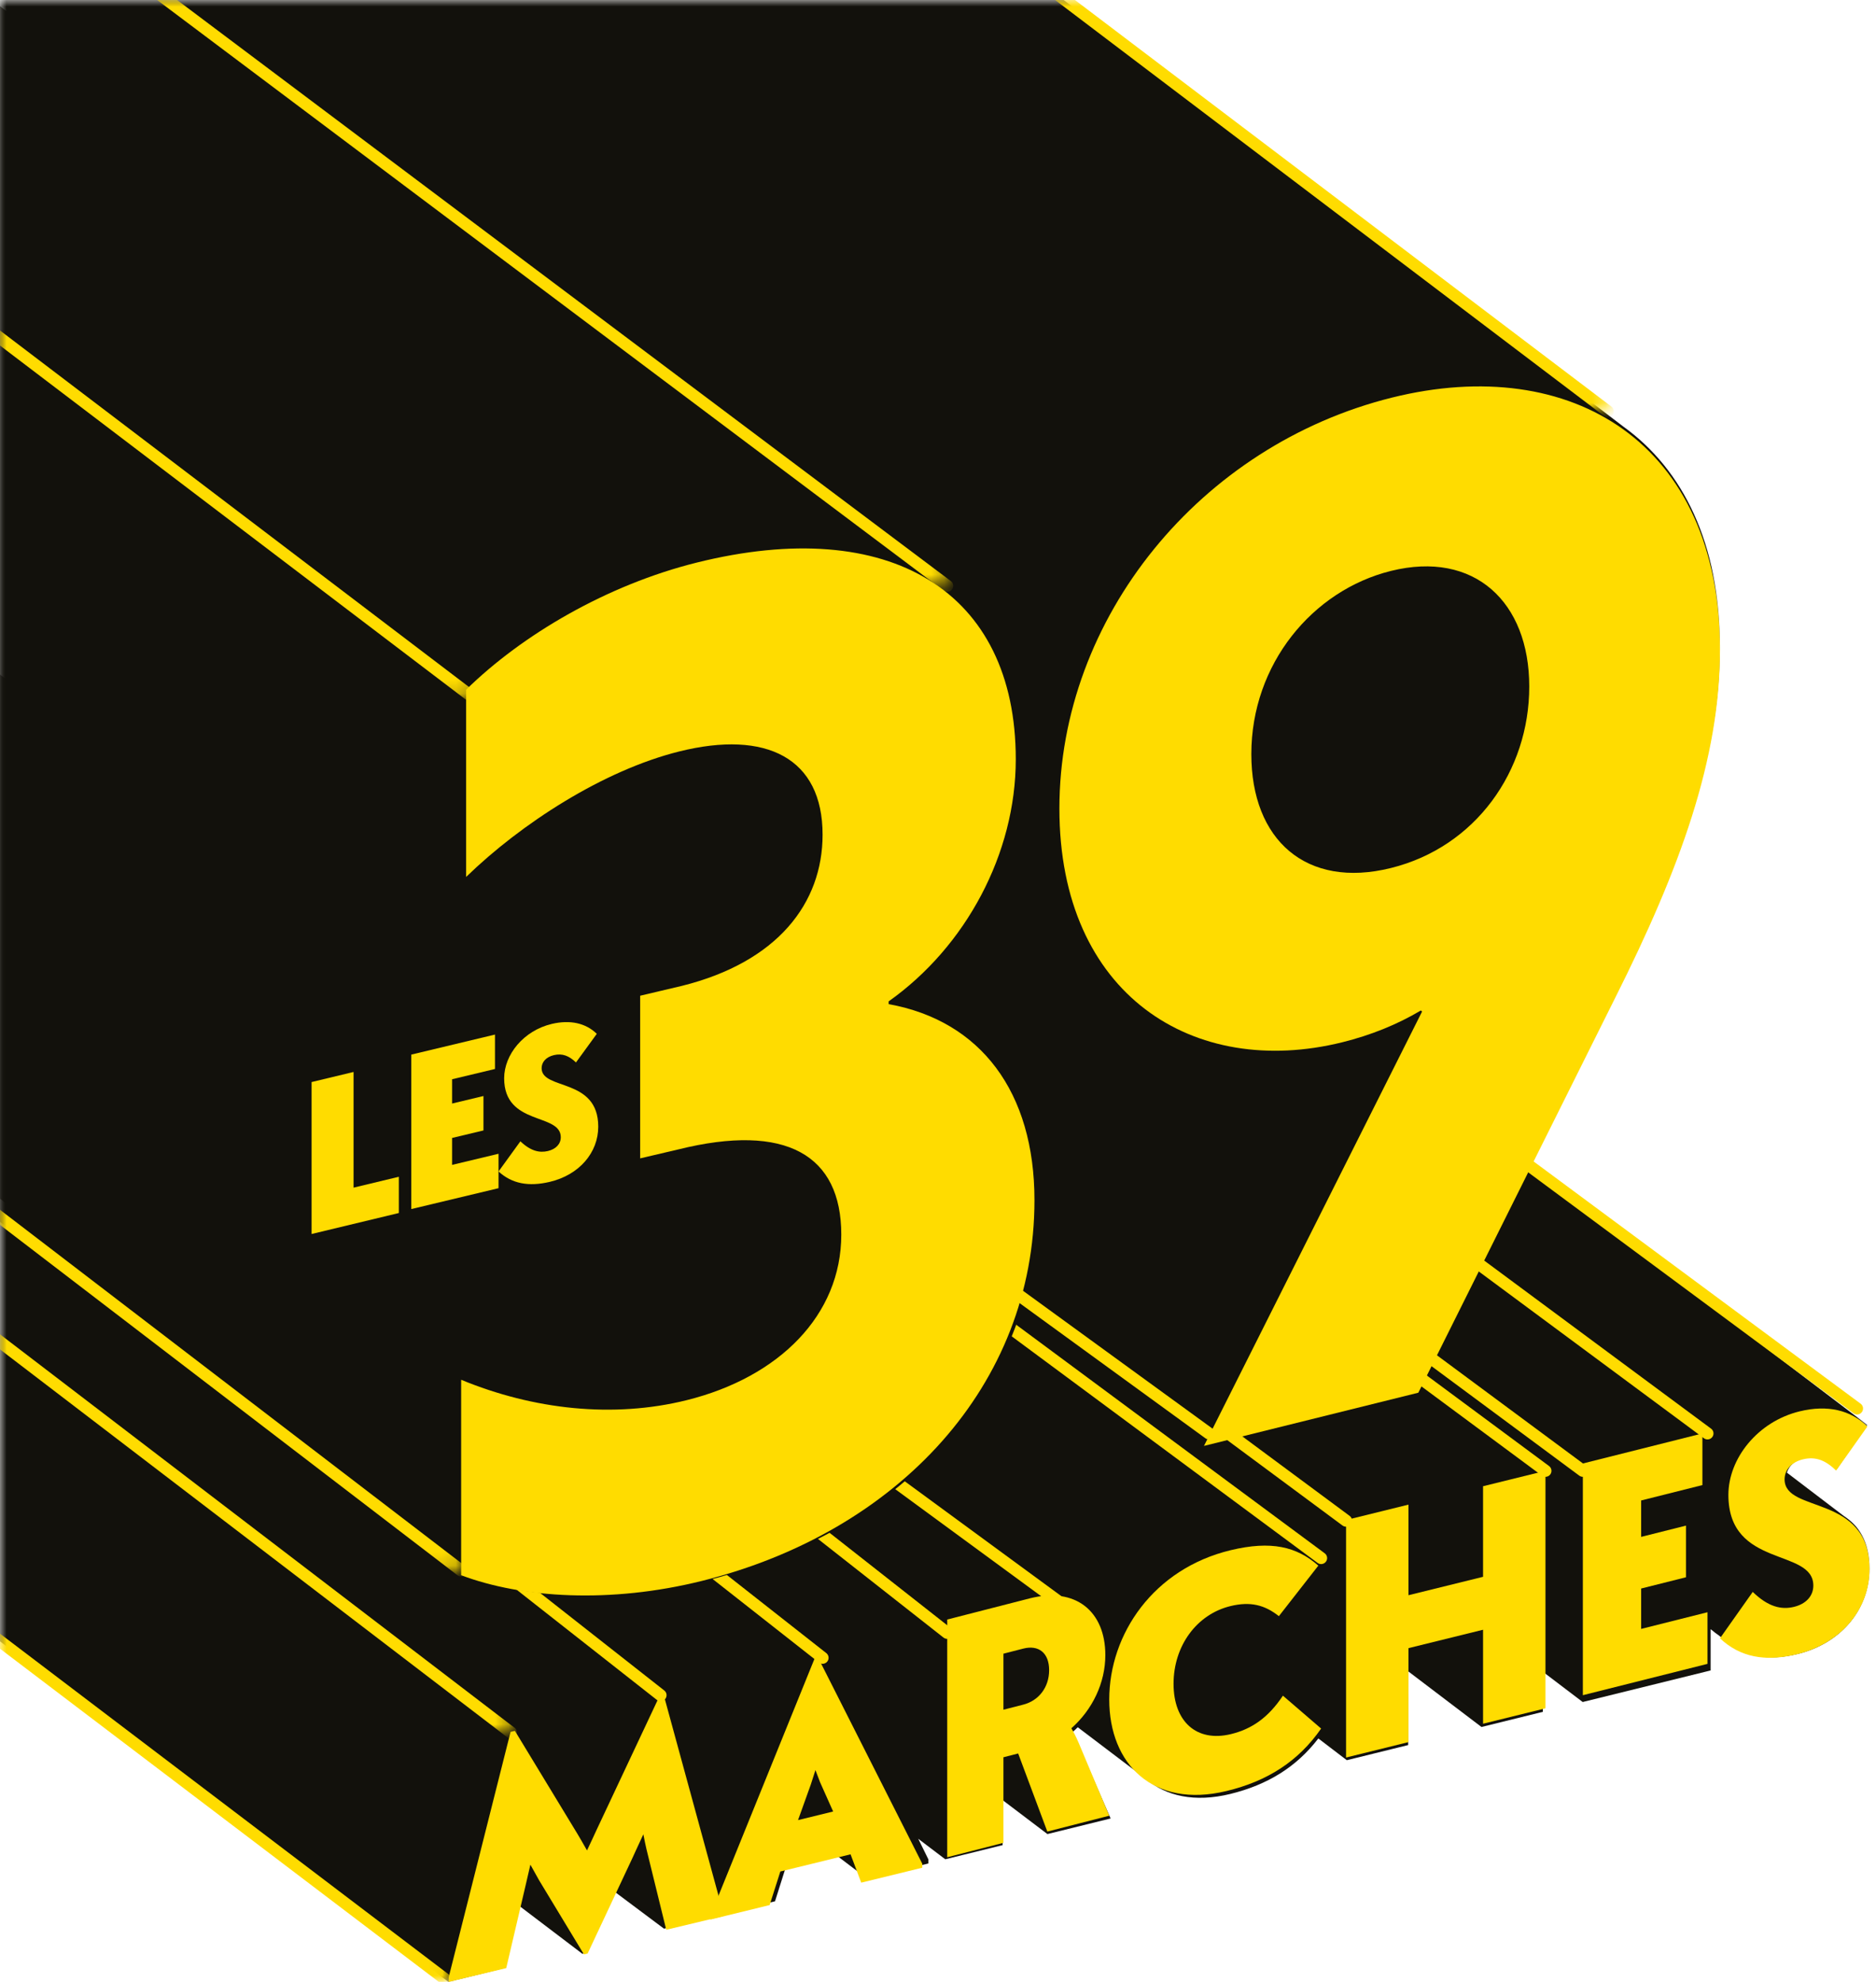 <?xml version="1.0" encoding="UTF-8"?>
<svg width="142px" height="150px" viewBox="0 0 142 150" version="1.1" xmlns="http://www.w3.org/2000/svg" xmlns:xlink="http://www.w3.org/1999/xlink">
    <title>Group 74</title>
    <defs>
        <polygon id="path-1" points="0 0 141.509 0 141.509 150 0 150"></polygon>
        <polygon id="path-3" points="0 0 38.679 0 38.679 131.132 0 131.132"></polygon>
        <polygon id="path-5" points="0 0 33.962 0 33.962 150 0 150"></polygon>
        <polygon id="path-7" points="0 0 130.189 0 130.189 120.755 0 120.755"></polygon>
        <polygon id="path-9" points="0 0 35.849 0 35.849 52.83 0 52.83"></polygon>
        <polygon id="path-11" points="0 0 71.698 0 71.698 44.34 0 44.34"></polygon>
        <polygon id="path-13" points="0 0 34.906 0 34.906 118.868 0 118.868"></polygon>
        <polygon id="path-15" points="0 0 121.698 0 121.698 31.132 0 31.132"></polygon>
        <polygon id="path-17" points="0 0 36.792 0 36.792 98.113 0 98.113"></polygon>
    </defs>
    <g id="Page-1" stroke="none" stroke-width="1" fill="none" fill-rule="evenodd">
        <g id="Group-74">
            <g id="Group-3">
                <mask id="mask-2" fill="white">
                    <use xlink:href="#path-1"></use>
                </mask>
                <g id="Clip-2"></g>
                <path d="M135.257,111.459 C135.409,110.949 135.845,110.521 136.564,110.344 C137.215,110.183 137.768,110.289 138.298,110.615 C138.364,110.675 138.521,110.764 138.521,110.764 C138.689,110.889 138.857,111.032 139.025,111.201 L141.347,107.851 L-123.09,-93.034 C-124.301,-94.105 -125.945,-94.425 -127.853,-93.955 C-130.194,-93.377 -131.983,-91.673 -132.754,-89.709 L-132.984,-89.652 L-132.984,-90.184 L-133.512,-90.054 L-133.512,-90.585 L-134.041,-90.455 L-134.041,-90.986 L-134.569,-90.856 L-134.569,-91.388 L-135.097,-91.257 L-135.097,-91.789 L-144.385,-89.498 L-144.385,-86.308 L-144.761,-86.215 L-144.761,-86.747 L-145.289,-86.616 L-145.289,-87.148 L-145.818,-87.018 L-145.818,-87.549 L-146.346,-87.419 L-146.346,-87.951 L-146.874,-87.82 L-146.874,-88.352 L-147.403,-88.222 L-147.403,-88.753 L-152.047,-87.607 L-152.047,-81.759 L-152.313,-81.694 L-152.313,-82.225 L-152.841,-82.095 L-152.841,-82.627 L-153.369,-82.497 L-153.369,-83.028 L-153.898,-82.898 L-153.898,-83.43 L-154.426,-83.299 L-154.426,-83.831 L-154.954,-83.7 L-154.954,-84.232 L-155.483,-84.102 L-155.483,-84.633 L-156.011,-84.503 L-156.011,-85.035 L-156.54,-84.904 L-156.54,-85.436 L-157.068,-85.305 L-157.068,-85.837 L-157.596,-85.707 L-157.596,-86.238 L-162.24,-85.093 L-162.24,-80.751 C-162.244,-80.753 -162.247,-80.756 -162.251,-80.758 C-162.423,-80.903 -162.599,-81.037 -162.779,-81.159 C-162.952,-81.304 -163.127,-81.438 -163.307,-81.56 C-163.48,-81.705 -163.656,-81.839 -163.836,-81.962 C-164.008,-82.106 -164.184,-82.24 -164.364,-82.363 C-165.947,-83.694 -167.817,-84.095 -170.715,-83.381 C-174.773,-82.379 -177.618,-79.595 -178.946,-76.271 C-178.993,-76.303 -179.041,-76.335 -179.089,-76.365 C-179.252,-76.514 -179.428,-76.649 -179.618,-76.766 C-179.78,-76.916 -179.956,-77.05 -180.146,-77.168 C-180.308,-77.317 -180.485,-77.451 -180.674,-77.569 C-180.837,-77.718 -181.013,-77.852 -181.203,-77.971 C-181.365,-78.12 -181.541,-78.254 -181.731,-78.372 C-182.749,-79.307 -184.315,-79.647 -186.271,-79.164 L-192.634,-77.595 L-192.634,-68.46 L-192.846,-68.883 L-193.124,-68.814 L-193.131,-68.799 L-193.374,-69.284 L-193.653,-69.216 L-193.659,-69.2 L-193.902,-69.685 L-194.181,-69.617 L-194.187,-69.601 L-194.431,-70.087 L-194.709,-70.018 L-194.716,-70.003 L-194.959,-70.488 L-195.238,-70.419 L-195.244,-70.404 L-195.488,-70.89 L-195.766,-70.821 L-195.772,-70.805 L-196.016,-71.291 L-196.295,-71.222 L-196.301,-71.206 L-196.544,-71.692 L-196.823,-71.623 L-196.829,-71.608 L-197.073,-72.093 L-197.351,-72.025 L-197.358,-72.009 L-197.601,-72.495 L-197.88,-72.426 L-197.886,-72.41 L-198.129,-72.896 L-198.408,-72.827 L-198.414,-72.812 L-198.658,-73.297 L-198.936,-73.229 L-198.943,-73.213 L-199.186,-73.698 L-199.465,-73.63 L-199.471,-73.614 L-199.715,-74.1 L-199.993,-74.031 L-199.999,-74.016 L-200.243,-74.501 L-200.522,-74.432 L-200.528,-74.417 L-200.771,-74.902 L-201.05,-74.834 L-201.056,-74.818 L-201.299,-75.304 L-201.578,-75.235 L-201.585,-75.219 L-201.828,-75.705 L-202.106,-75.636 L-205.846,-66.334 L-205.981,-66.301 L-206.029,-66.196 L-206.185,-66.782 L-206.51,-66.702 L-206.558,-66.597 L-206.713,-67.183 L-207.038,-67.103 L-207.086,-66.998 L-207.241,-67.585 L-207.566,-67.504 L-207.614,-67.4 L-207.77,-67.986 L-208.095,-67.906 L-208.143,-67.801 L-208.298,-68.387 L-208.623,-68.307 L-208.671,-68.202 L-208.827,-68.788 L-209.152,-68.708 L-209.199,-68.603 L-209.355,-69.19 L-209.68,-69.109 L-209.728,-69.005 L-209.883,-69.591 L-210.208,-69.511 L-210.256,-69.406 L-210.412,-69.992 L-210.737,-69.912 L-210.785,-69.807 L-210.94,-70.393 L-211.265,-70.313 L-211.313,-70.208 L-211.468,-70.795 L-211.793,-70.715 L-211.841,-70.61 L-211.997,-71.196 L-212.322,-71.116 L-212.37,-71.011 L-212.525,-71.598 L-212.85,-71.517 L-212.898,-71.413 L-213.053,-71.999 L-213.379,-71.919 L-213.426,-71.814 L-213.582,-72.4 L-213.907,-72.32 L-213.955,-72.215 L-214.11,-72.801 L-214.435,-72.721 L-218.201,-64.473 L-218.41,-64.829 L-218.665,-64.766 L-218.939,-65.23 L-219.193,-65.167 L-219.467,-65.632 L-219.722,-65.569 L-219.995,-66.033 L-220.25,-65.97 L-220.524,-66.434 L-220.779,-66.372 L-221.052,-66.835 L-221.307,-66.773 L-221.581,-67.237 L-221.835,-67.174 L-222.109,-67.638 L-222.364,-67.575 L-222.637,-68.039 L-222.892,-67.977 L-223.166,-68.441 L-223.42,-68.378 L-223.694,-68.842 L-223.949,-68.779 L-224.222,-69.243 L-224.477,-69.18 L-224.751,-69.645 L-225.006,-69.582 L-225.279,-70.046 L-225.604,-69.966 L-230.248,-50.999 L-230.248,-50.646 L33.936,150 L38.255,148.934 L39.319,144.249 L39.328,144.264 L44.083,147.875 L44.362,147.807 L46.485,143.148 L50.26,145.973 L54.509,144.925 L54.509,144.925 L58.664,143.9 L59.477,141.326 L63.26,140.382 L65.63,142.181 L70.274,141.036 L70.274,140.732 L69.504,139.168 L71.551,140.721 L75.893,139.649 L75.894,136.245 L79.283,138.813 L84.066,137.633 L81.721,132.254 C81.489,131.731 81.28,131.353 81.141,131.135 C81.293,131.006 81.438,130.869 81.579,130.729 L86.748,134.648 C88.25,135.934 90.425,136.443 93.144,135.772 C95.954,135.079 98.138,133.731 99.789,131.576 L101.944,133.222 L106.588,132.077 L106.583,126.489 L112.138,130.708 L116.782,129.562 L116.783,126.527 L119.799,128.818 L129.482,126.429 L129.482,123.312 C129.512,123.333 129.542,123.354 129.573,123.374 C129.744,123.522 129.921,123.655 130.101,123.776 C130.273,123.923 130.449,124.056 130.63,124.177 C132.094,125.436 133.878,125.723 136.099,125.175 C139.396,124.362 141.509,121.745 141.509,118.716 C141.509,116.582 140.648,115.45 139.562,114.736 L135.257,111.459 Z" id="Fill-1" fill="#12110C" mask="url(#mask-2)"></path>
            </g>
            <path d="M33.962,149.654 L38.647,131.079 L38.975,131 L43.731,138.835 C43.871,139.073 44.152,139.55 44.433,140.051 C44.738,139.41 45.019,138.798 45.159,138.493 L49.915,128.38 L50.243,128.302 L54.717,144.683 L54.717,145.03 L50.43,146.056 L49.072,140.523 C49.025,140.361 48.861,139.683 48.697,138.832 C48.275,139.724 47.971,140.415 47.877,140.611 L44.48,147.852 L44.199,147.919 L40.803,142.305 C40.732,142.173 40.475,141.716 40.147,141.128 C39.959,141.938 39.819,142.565 39.772,142.75 L38.319,148.956 L33.962,150 L33.962,149.654 Z" id="Fill-4" fill="#FFDC00"></path>
            <path d="M61.723,133.969 L61.376,135.051 L60.406,137.755 L63.063,137.105 L62.07,134.881 L61.723,133.969 Z M64.381,140.346 L59.066,141.646 L58.256,144.186 L53.774,145.283 L53.774,144.984 L61.654,125.539 L61.931,125.472 L69.811,141.06 L69.811,141.359 L65.189,142.49 L64.381,140.346 Z" id="Fill-6" fill="#FFDC00"></path>
            <path d="M77.455,129.016 C78.615,128.719 79.412,127.718 79.412,126.407 C79.412,125.096 78.615,124.478 77.455,124.775 L75.953,125.16 L75.953,129.401 L77.455,129.016 Z M71.698,122.576 L77.933,120.977 C81.436,120.079 83.666,121.975 83.666,125.265 C83.666,127.372 82.688,129.396 81.095,130.807 C81.232,131.029 81.436,131.413 81.664,131.946 L83.962,137.422 L79.275,138.624 L77.068,132.713 L75.953,132.999 L75.953,139.476 L71.698,140.566 L71.698,122.576 Z" id="Fill-8" fill="#FFDC00"></path>
            <path d="M83.962,128.633 C83.962,123.66 87.325,118.726 93.157,117.326 C96.214,116.593 98.142,117.05 99.789,118.495 L96.802,122.32 C95.72,121.461 94.638,121.198 93.157,121.553 C90.57,122.174 88.83,124.581 88.83,127.44 C88.83,130.3 90.57,131.872 93.157,131.251 C94.756,130.867 96.002,129.996 97.108,128.338 L100,130.827 C98.283,133.303 95.932,134.812 92.828,135.557 C87.278,136.889 83.962,133.507 83.962,128.633" id="Fill-10" fill="#FFDC00"></path>
            <polygon id="Fill-12" fill="#FFDC00" points="101.887 115.044 106.611 113.879 106.611 120.735 112.257 119.342 112.257 112.486 116.981 111.321 116.981 129.295 112.257 130.461 112.257 123.348 106.611 124.741 106.611 131.853 101.887 133.019"></polygon>
            <polygon id="Fill-14" fill="#FFDC00" points="119.811 110.765 128.86 108.491 128.86 112.399 124.223 113.564 124.223 116.32 127.616 115.467 127.616 119.376 124.223 120.229 124.223 123.285 129.245 122.023 129.245 125.931 119.811 128.302"></polygon>
            <path d="M130.189,123.997 L132.67,120.485 C133.852,121.632 134.845,121.845 135.79,121.617 C136.712,121.394 137.256,120.786 137.256,120.007 C137.256,117.144 130.827,118.719 130.827,113.143 C130.827,110.405 133.025,107.589 136.239,106.814 C138.319,106.312 140.091,106.714 141.344,107.969 L138.981,111.302 C138.201,110.536 137.444,110.215 136.476,110.449 C135.554,110.671 135.081,111.288 135.081,111.966 C135.081,114.578 141.509,113.028 141.509,118.78 C141.509,121.795 139.359,124.398 136.003,125.207 C133.616,125.783 131.725,125.435 130.189,123.997" id="Fill-16" fill="#FFDC00"></path>
            <g id="Group-20">
                <mask id="mask-4" fill="white">
                    <use xlink:href="#path-3"></use>
                </mask>
                <g id="Clip-19"></g>
                <line x1="38.679" y1="131.132" x2="-272.184" y2="-106.544" id="Stroke-18" stroke="#FFDC00" stroke-width="0.907" stroke-linecap="round" stroke-linejoin="round" mask="url(#mask-4)"></line>
            </g>
            <line x1="100" y1="117.925" x2="74.528" y2="99.057" id="Stroke-21" stroke="#FFDC00" stroke-width="0.907" stroke-linecap="round" stroke-linejoin="round"></line>
            <line x1="101.887" y1="115.094" x2="76.415" y2="96.226" id="Stroke-23" stroke="#FFDC00" stroke-width="0.907" stroke-linecap="round" stroke-linejoin="round"></line>
            <line x1="116.981" y1="111.321" x2="91.509" y2="92.453" id="Stroke-25" stroke="#FFDC00" stroke-width="0.907" stroke-linecap="round" stroke-linejoin="round"></line>
            <line x1="119.811" y1="111.321" x2="94.34" y2="92.453" id="Stroke-27" stroke="#FFDC00" stroke-width="0.907" stroke-linecap="round" stroke-linejoin="round"></line>
            <line x1="129.245" y1="108.491" x2="103.774" y2="89.623" id="Stroke-29" stroke="#FFDC00" stroke-width="0.907" stroke-linecap="round" stroke-linejoin="round"></line>
            <line x1="50" y1="128.302" x2="36.792" y2="117.925" id="Stroke-31" stroke="#FFDC00" stroke-width="0.907" stroke-linecap="round" stroke-linejoin="round"></line>
            <line x1="62.264" y1="125.472" x2="49.057" y2="115.094" id="Stroke-33" stroke="#FFDC00" stroke-width="0.907" stroke-linecap="round" stroke-linejoin="round"></line>
            <line x1="71.698" y1="123.585" x2="58.491" y2="113.208" id="Stroke-35" stroke="#FFDC00" stroke-width="0.907" stroke-linecap="round" stroke-linejoin="round"></line>
            <line x1="82.075" y1="122.642" x2="67.925" y2="112.264" id="Stroke-37" stroke="#FFDC00" stroke-width="0.907" stroke-linecap="round" stroke-linejoin="round"></line>
            <line x1="140.566" y1="106.604" x2="115.094" y2="87.736" id="Stroke-39" stroke="#FFDC00" stroke-width="0.907" stroke-linecap="round" stroke-linejoin="round"></line>
            <g id="Group-43">
                <mask id="mask-6" fill="white">
                    <use xlink:href="#path-5"></use>
                </mask>
                <g id="Clip-42"></g>
                <line x1="33.962" y1="150" x2="-278.474" y2="-87.214" id="Stroke-41" stroke="#FFDC00" stroke-width="0.907" stroke-linecap="round" stroke-linejoin="round" mask="url(#mask-6)"></line>
            </g>
            <g id="Group-46">
                <mask id="mask-8" fill="white">
                    <use xlink:href="#path-7"></use>
                </mask>
                <g id="Clip-45"></g>
                <path d="M-262.396,-161.528 L-262.396,-161.386 L-262.602,-161.335 C-262.533,-161.4 -262.466,-161.464 -262.396,-161.528 L-262.396,-161.528 Z M-187.418,-204.199 C-191.975,-207.838 -198.462,-208.87 -205.599,-207.103 C-217.164,-204.24 -226.282,-195.409 -229.543,-184.661 C-229.584,-184.692 -229.623,-184.724 -229.665,-184.754 C-229.868,-184.917 -230.074,-185.077 -230.287,-185.228 C-230.49,-185.391 -230.695,-185.55 -230.909,-185.702 C-231.112,-185.865 -231.317,-186.025 -231.531,-186.176 C-231.734,-186.339 -231.939,-186.498 -232.153,-186.65 C-232.356,-186.812 -232.561,-186.972 -232.775,-187.124 C-232.977,-187.286 -233.183,-187.446 -233.397,-187.598 C-233.599,-187.76 -233.805,-187.92 -234.018,-188.072 C-234.221,-188.234 -234.427,-188.394 -234.64,-188.546 C-234.843,-188.708 -235.049,-188.868 -235.262,-189.019 C-235.465,-189.182 -235.67,-189.342 -235.884,-189.493 C-236.087,-189.656 -236.292,-189.816 -236.506,-189.967 C-236.709,-190.13 -236.914,-190.29 -237.128,-190.441 C-237.33,-190.604 -237.536,-190.764 -237.749,-190.915 C-237.952,-191.078 -238.158,-191.238 -238.371,-191.389 C-238.574,-191.552 -238.78,-191.712 -238.993,-191.863 C-243.219,-195.256 -249.798,-196.162 -257.967,-194.139 C-264.773,-192.454 -271.201,-188.697 -275.455,-184.551 L-275.455,-170.424 C-275.254,-170.619 -275.044,-170.813 -274.833,-171.007 L-274.833,-169.95 C-274.632,-170.145 -274.422,-170.339 -274.211,-170.533 L-274.211,-169.476 C-274.01,-169.671 -273.8,-169.865 -273.589,-170.059 L-273.589,-169.002 C-273.388,-169.197 -273.178,-169.391 -272.968,-169.585 L-272.968,-168.528 C-272.766,-168.723 -272.556,-168.917 -272.346,-169.111 L-272.346,-168.054 C-272.144,-168.249 -271.934,-168.443 -271.724,-168.637 L-271.724,-167.581 C-271.523,-167.775 -271.312,-167.969 -271.102,-168.163 L-271.102,-167.107 C-270.901,-167.301 -270.69,-167.495 -270.48,-167.689 L-270.48,-166.633 C-270.279,-166.827 -270.069,-167.021 -269.858,-167.216 L-269.858,-166.159 C-269.657,-166.353 -269.447,-166.547 -269.236,-166.741 L-269.236,-165.685 C-269.035,-165.879 -268.825,-166.074 -268.614,-166.268 L-268.614,-165.211 C-268.413,-165.405 -268.203,-165.599 -267.993,-165.794 L-267.993,-164.737 C-267.792,-164.931 -267.581,-165.126 -267.371,-165.32 L-267.371,-164.263 C-267.17,-164.457 -266.96,-164.652 -266.749,-164.846 L-266.749,-163.789 C-266.548,-163.984 -266.338,-164.178 -266.127,-164.372 L-266.127,-163.315 C-265.926,-163.51 -265.716,-163.704 -265.505,-163.898 L-265.505,-162.841 C-265.304,-163.036 -265.094,-163.23 -264.883,-163.424 L-264.883,-162.367 C-264.682,-162.562 -264.472,-162.756 -264.261,-162.95 L-264.261,-161.893 C-264.06,-162.088 -263.85,-162.282 -263.64,-162.476 L-263.64,-161.419 C-263.438,-161.614 -263.228,-161.808 -263.018,-162.002 L-263.018,-161.232 L-266.758,-160.306 L-266.758,-148.036 L-266.136,-148.19 L-266.136,-147.562 L-265.514,-147.716 L-265.514,-147.088 L-264.893,-147.242 L-264.893,-146.614 L-264.271,-146.768 L-264.271,-146.14 L-263.649,-146.294 L-263.649,-145.666 L-263.027,-145.82 L-263.027,-145.192 L-262.405,-145.346 L-262.405,-144.718 L-261.783,-144.872 L-261.783,-144.244 L-261.161,-144.398 L-261.161,-143.77 L-260.539,-143.924 L-260.539,-143.296 L-259.918,-143.45 L-259.918,-142.822 L-259.296,-142.976 L-259.296,-142.348 L-258.674,-142.502 L-258.674,-141.874 L-258.052,-142.028 L-258.052,-141.401 L-257.43,-141.554 L-257.43,-140.927 L-256.808,-141.081 L-256.808,-140.452 L-256.186,-140.606 L-256.186,-139.979 L-255.565,-140.133 L-255.565,-139.505 L-254.943,-139.659 L-254.943,-139.031 L-254.321,-139.185 L-254.321,-138.557 L-253.699,-138.711 L-253.699,-138.083 L-253.077,-138.237 L-253.077,-137.609 L-252.456,-137.763 L-252.456,-137.135 L-251.834,-137.289 L-251.834,-136.661 L-251.212,-136.815 L-251.212,-136.187 L-250.59,-136.341 L-250.59,-135.713 L-249.968,-135.867 L-249.968,-135.857 C-252.034,-133.564 -255.068,-131.854 -258.723,-130.948 C-264.3,-129.568 -270.35,-130.236 -275.833,-132.487 L-275.833,-117.741 L35.094,119.226 C39.726,120.967 46.437,121.367 53.338,119.659 C65.35,116.686 74.36,108.916 77.43,98.747 L91.053,109.188 L107.312,105.163 L122.248,75.274 C127.164,65.499 130.189,57.223 130.189,48.973 C130.189,41.15 127.386,35.537 122.887,32.295 L-187.418,-204.199 Z" id="Fill-44" fill="#12110C" mask="url(#mask-8)"></path>
            </g>
            <path d="M34.906,119.222 L34.906,104.429 C40.377,106.688 46.415,107.358 51.981,105.972 C58.963,104.235 63.679,99.545 63.679,93.441 C63.679,87.441 59.528,84.957 51.321,87 L48.456,87.672 L48.456,75.362 L51.604,74.619 C58.868,72.812 62.264,68.346 62.264,63.174 C62.264,57.381 58.019,55.231 51.415,56.874 C45.66,58.306 39.434,62.338 35.283,66.371 L35.283,52.199 C39.528,48.039 45.944,44.271 52.736,42.58 C67.359,38.941 76.887,44.743 76.887,57.466 C76.887,64.604 73.113,71.646 67.264,75.791 L67.264,75.998 C74.245,77.261 78.302,82.665 78.302,90.837 C78.302,104.802 68.019,115.947 53.113,119.656 C46.226,121.369 39.528,120.967 34.906,119.222" id="Fill-47" fill="#FFDC00"></path>
            <path d="M115.754,51.959 C115.754,45.564 111.604,41.643 105.283,43.211 C99.339,44.686 94.717,50.268 94.717,57.076 C94.717,63.573 98.868,67.288 105.283,65.697 C111.698,64.105 115.754,58.354 115.754,51.959 M105.377,30.089 C118.962,26.718 130.189,33.525 130.189,49.202 C130.189,57.454 127.17,65.732 122.264,75.511 L107.358,105.408 L91.132,109.434 L107.641,76.56 L107.547,76.48 C105.755,77.544 103.773,78.345 101.604,78.884 C90.377,81.669 80.189,75.327 80.189,61.196 C80.189,46.756 90.849,33.694 105.377,30.089" id="Fill-49" fill="#FFDC00"></path>
            <g id="Group-53">
                <mask id="mask-10" fill="white">
                    <use xlink:href="#path-9"></use>
                </mask>
                <g id="Clip-52"></g>
                <line x1="35.849" y1="52.83" x2="-278.385" y2="-186.005" id="Stroke-51" stroke="#FFDC00" stroke-width="0.907" stroke-linecap="round" stroke-linejoin="round" mask="url(#mask-10)"></line>
            </g>
            <g id="Group-56">
                <mask id="mask-12" fill="white">
                    <use xlink:href="#path-11"></use>
                </mask>
                <g id="Clip-55"></g>
                <line x1="71.698" y1="44.34" x2="-240.609" y2="-190.176" id="Stroke-54" stroke="#FFDC00" stroke-width="0.907" stroke-linecap="round" stroke-linejoin="round" mask="url(#mask-12)"></line>
            </g>
            <g id="Group-59">
                <mask id="mask-14" fill="white">
                    <use xlink:href="#path-13"></use>
                </mask>
                <g id="Clip-58"></g>
                <line x1="34.906" y1="118.868" x2="-273.712" y2="-117.485" id="Stroke-57" stroke="#FFDC00" stroke-width="0.907" stroke-linecap="round" stroke-linejoin="round" mask="url(#mask-14)"></line>
            </g>
            <line x1="91.509" y1="108.491" x2="70.755" y2="93.396" id="Stroke-60" stroke="#FFDC00" stroke-width="0.907" stroke-linecap="round" stroke-linejoin="round"></line>
            <g id="Group-64">
                <mask id="mask-16" fill="white">
                    <use xlink:href="#path-15"></use>
                </mask>
                <g id="Clip-63"></g>
                <line x1="121.698" y1="31.132" x2="-188.552" y2="-203.975" id="Stroke-62" stroke="#FFDC00" stroke-width="0.907" stroke-linecap="round" stroke-linejoin="round" mask="url(#mask-16)"></line>
            </g>
            <g id="Group-67">
                <mask id="mask-18" fill="white">
                    <use xlink:href="#path-17"></use>
                </mask>
                <g id="Clip-66"></g>
                <path d="M-177.498,-83.747 C-178.471,-84.608 -179.793,-84.867 -181.326,-84.488 C-183.214,-84.023 -184.656,-82.644 -185.271,-81.059 L-185.433,-81.019 L-185.433,-81.45 L-185.861,-81.344 L-185.861,-81.775 L-186.289,-81.669 L-186.289,-82.099 L-186.717,-81.994 L-186.717,-82.424 L-187.145,-82.319 L-187.145,-82.749 L-194.605,-80.909 L-194.605,-74.883 L-194.841,-74.825 L-194.841,-75.255 L-195.269,-75.149 L-195.269,-75.58 L-195.697,-75.475 L-195.697,-75.905 L-196.125,-75.799 L-196.125,-76.23 L-196.553,-76.124 L-196.553,-76.555 L-196.981,-76.449 L-196.981,-76.88 L-197.409,-76.774 L-197.409,-77.205 L-197.837,-77.099 L-197.837,-77.53 L-198.264,-77.424 L-198.264,-77.854 L-198.692,-77.749 L-198.692,-78.179 L-199.12,-78.074 L-199.12,-78.504 L-199.548,-78.399 L-199.548,-78.829 L-199.976,-78.724 L-199.976,-79.154 L-200.404,-79.049 L-200.404,-79.479 L-204.227,-78.536 L-204.227,-64.349 L9.733,98.113 L17.678,96.154 L17.678,94.432 L19.356,95.74 L27.132,93.821 L27.132,91.319 C27.154,91.333 27.175,91.348 27.197,91.363 C27.336,91.482 27.479,91.59 27.625,91.687 C27.764,91.807 27.907,91.915 28.053,92.013 C29.23,93.025 30.663,93.255 32.447,92.815 C35.096,92.162 36.792,90.061 36.792,87.629 C36.792,85.914 36.099,85.004 35.226,84.432 C35.09,84.312 31.952,81.93 31.803,81.832 C31.792,81.823 31.782,81.812 31.771,81.803 C31.892,81.393 32.242,81.049 32.82,80.907 C33.343,80.778 33.786,80.862 34.211,81.122 C34.264,81.17 34.389,81.241 34.389,81.241 C34.526,81.342 34.661,81.458 34.797,81.595 L36.662,78.905 L-177.498,-83.747 Z" id="Fill-65" fill="#12110C" mask="url(#mask-18)"></path>
            </g>
            <polygon id="Fill-68" fill="#FFDC00" points="23.585 81.896 26.763 81.132 26.763 89.888 30.189 89.064 30.189 91.808 23.585 93.396"></polygon>
            <polygon id="Fill-70" fill="#FFDC00" points="31.132 79.818 37.466 78.302 37.466 80.907 34.22 81.684 34.22 83.522 36.595 82.953 36.595 85.558 34.22 86.127 34.22 88.165 37.736 87.323 37.736 89.929 31.132 91.509"></polygon>
            <path d="M37.736,88.664 L39.39,86.381 C40.178,87.127 40.84,87.265 41.47,87.117 C42.085,86.972 42.447,86.577 42.447,86.071 C42.447,84.209 38.161,85.234 38.161,81.609 C38.161,79.829 39.627,77.999 41.77,77.495 C43.156,77.169 44.338,77.43 45.173,78.246 L43.597,80.412 C43.077,79.914 42.573,79.706 41.927,79.858 C41.313,80.003 40.997,80.403 40.997,80.844 C40.997,82.542 45.283,81.534 45.283,85.273 C45.283,87.232 43.849,88.925 41.612,89.451 C40.021,89.825 38.76,89.599 37.736,88.664" id="Fill-72" fill="#FFDC00"></path>
        </g>
    </g>
</svg>